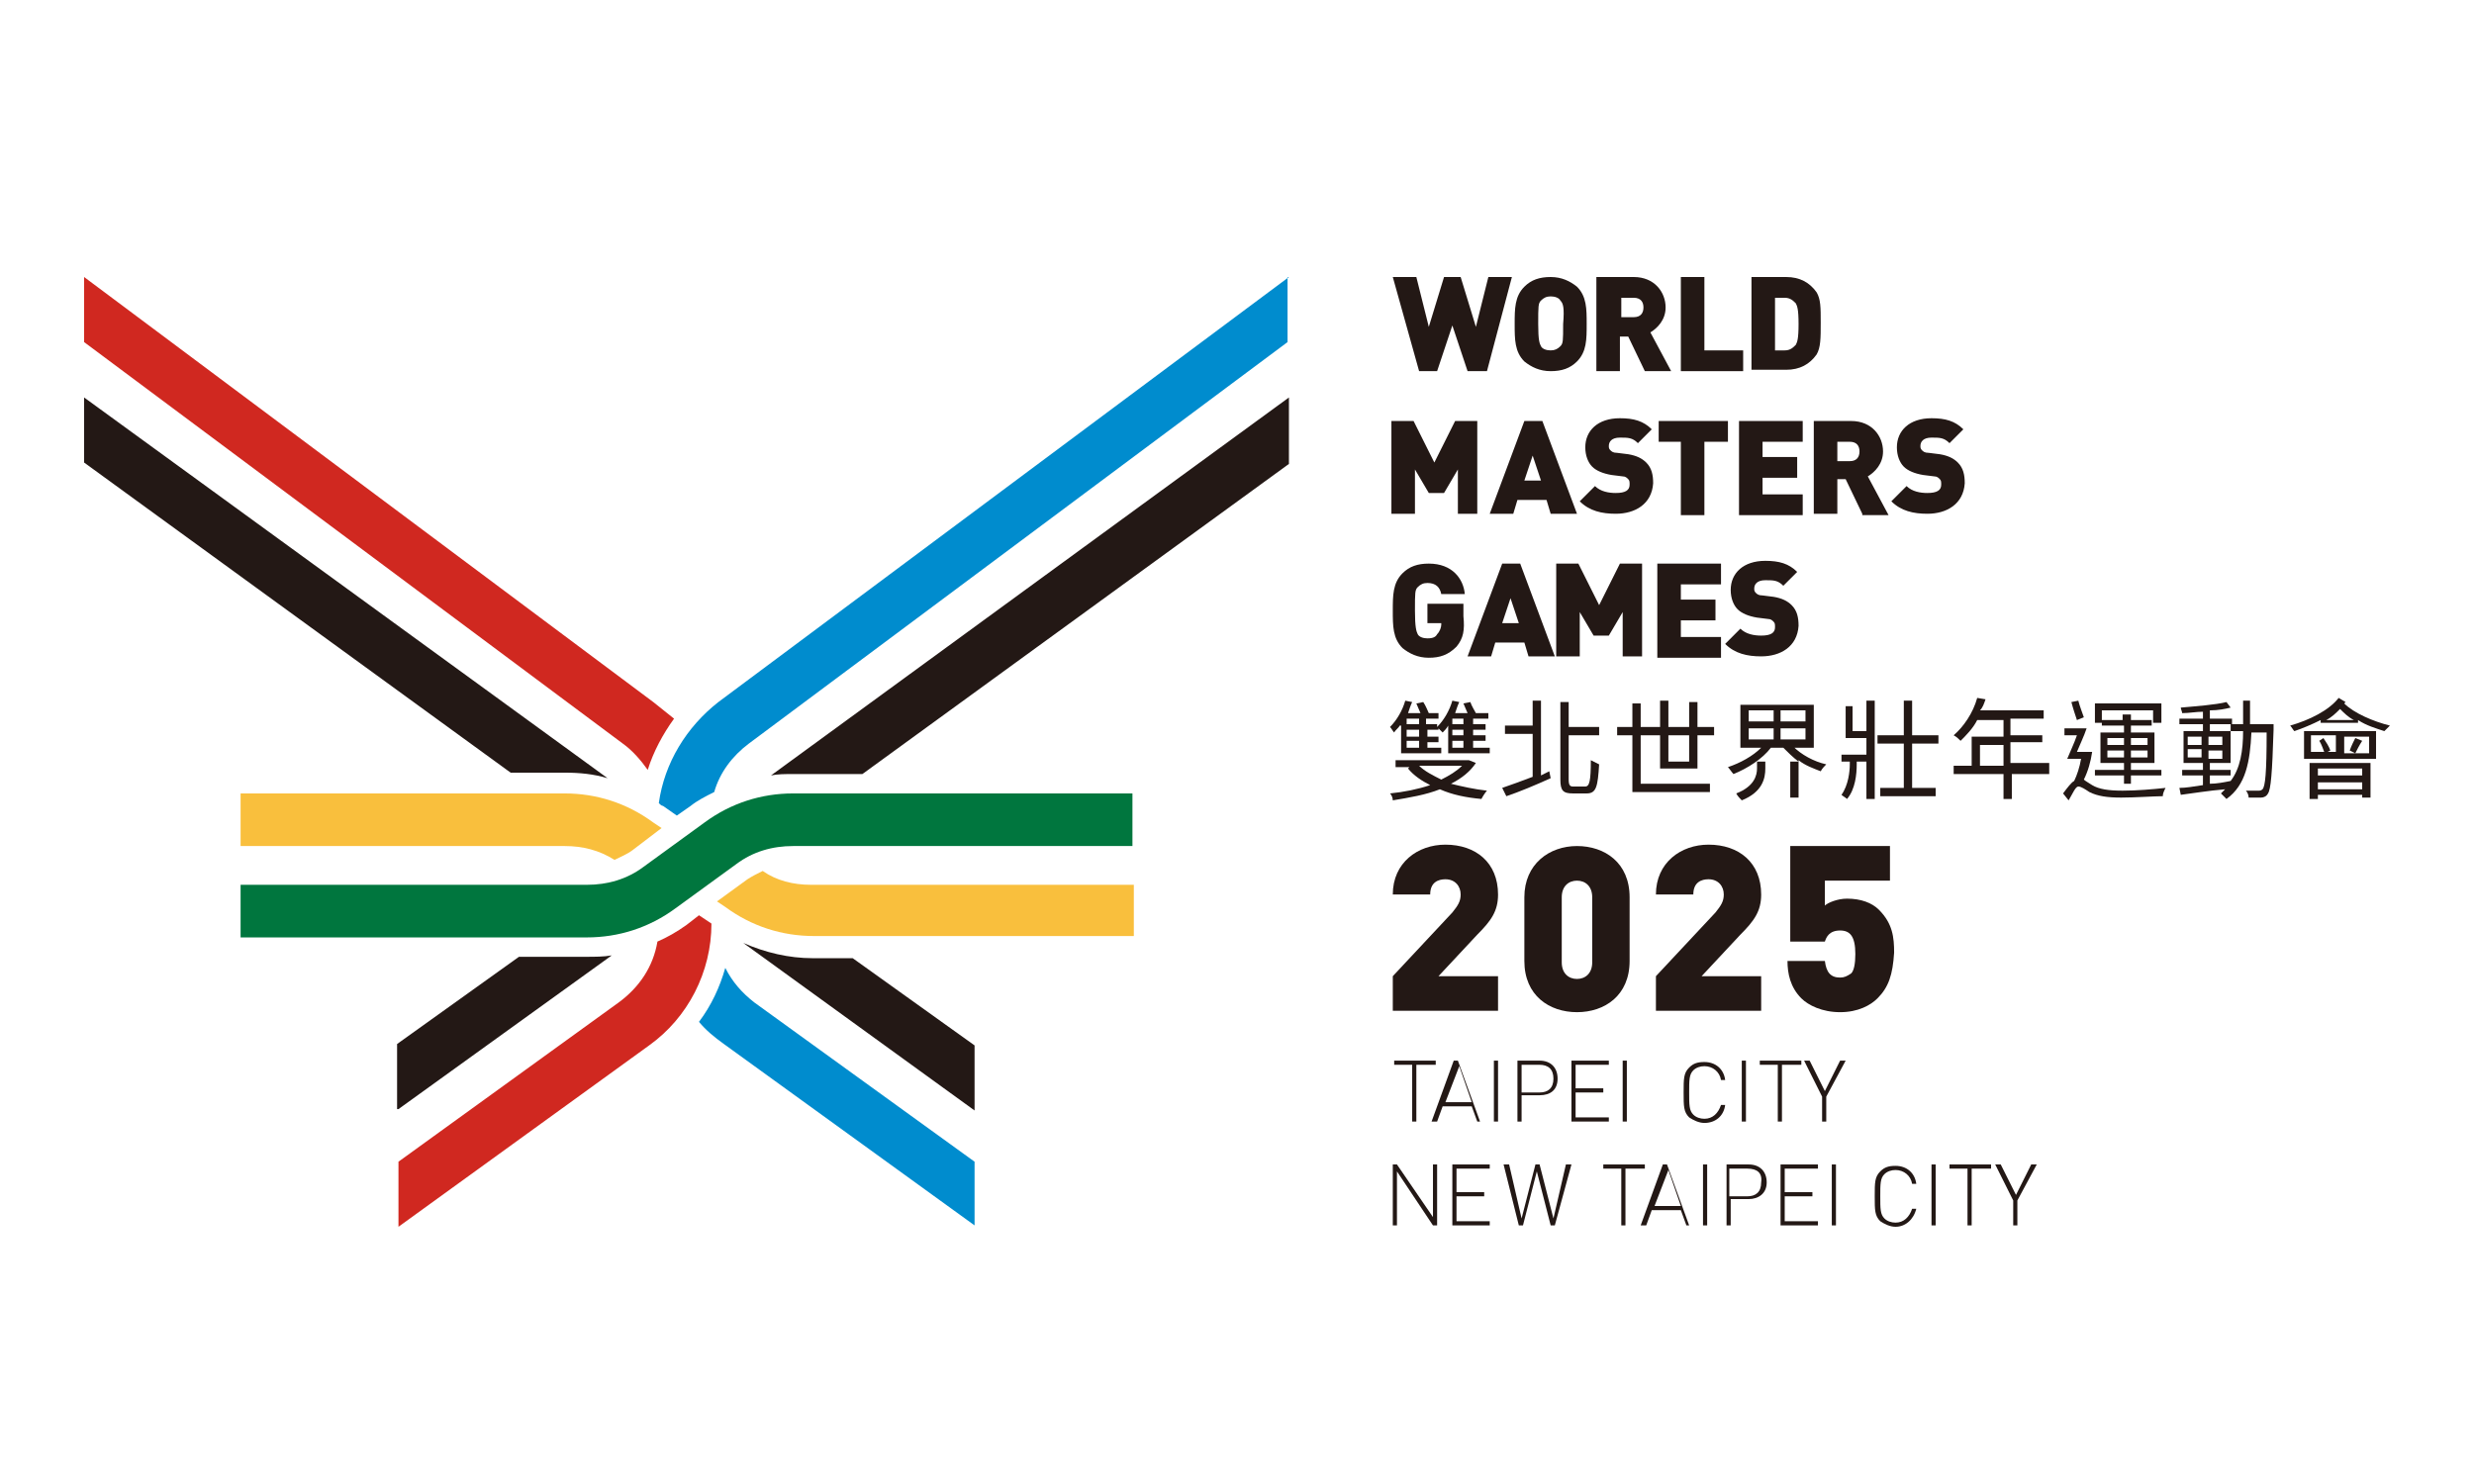 <?xml version="1.0" encoding="UTF-8"?>
<svg width="500px" height="300px" viewBox="0 0 500 300" version="1.1" xmlns="http://www.w3.org/2000/svg" xmlns:xlink="http://www.w3.org/1999/xlink">
    <title>logo_500x300px</title>
    <g id="logo_500x300px" stroke="none" stroke-width="1" fill="none" fill-rule="evenodd">
        <g id="logo" transform="translate(16.997, 56)" fill-rule="nonzero">
            <g id="编组">
                <g id="路径">
                    <path d="M115.032,85.924 L0,0 L0,13.155 L108.875,94.321 C110.834,95.72 112.513,97.679 113.913,99.638 C115.032,96 116.991,92.362 119.23,89.283 C117.831,88.163 116.431,87.044 115.032,85.924 Z" fill="#D02820"></path>
                    <path d="M0,24.35 L0,37.504 L86.204,100.198 L97.12,100.198 C100.198,100.198 102.997,100.478 105.796,101.318 L0,24.35 Z" fill="#231815"></path>
                    <path d="M243.499,0 L128.187,85.924 C121.749,90.962 117.271,98.239 116.152,106.356 C116.431,106.636 116.711,106.915 116.991,106.915 L119.79,108.875 L122.589,106.915 C123.988,105.796 125.668,104.956 127.347,104.117 C128.466,100.198 130.985,96.84 134.344,94.321 L243.219,13.155 L243.219,0 L243.499,0 Z" fill="#008CCE"></path>
                    <path d="M243.499,24.35 L138.822,100.758 C140.222,100.478 141.621,100.478 143.3,100.478 L157.294,100.478 L243.499,37.784 L243.499,24.35 Z" fill="#231815"></path>
                    <path d="M211.592,122.869 L146.939,122.869 C143.3,122.869 139.942,122.029 137.143,120.07 C136.023,120.63 134.904,121.19 134.064,121.749 L127.907,126.227 L129.586,127.347 C134.904,131.265 141.061,133.224 147.499,133.224 L212.152,133.224 L212.152,122.869 L211.592,122.869 Z" fill="#F9BF3D"></path>
                    <path d="M63.534,168.21 L106.636,137.143 C104.956,137.423 103.277,137.423 101.318,137.423 L87.883,137.423 L63.254,155.055 L63.254,168.21 L63.534,168.21 Z" fill="#231815"></path>
                    <path d="M124.268,129.026 L121.749,130.985 C119.79,132.385 117.831,133.504 115.872,134.344 C115.032,139.382 112.233,143.58 108.035,146.659 L63.534,178.845 L63.534,192 L114.192,155.335 C122.029,149.738 126.787,140.501 126.787,130.706 L126.787,130.706 L124.268,129.026 Z" fill="#D02820"></path>
                    <path d="M179.965,155.335 L155.335,137.703 L147.219,137.703 C142.461,137.703 137.703,136.583 133.224,134.624 L179.965,168.49 L179.965,155.335 Z" fill="#231815"></path>
                    <path d="M179.965,178.845 L135.464,146.659 C132.945,144.7 130.985,142.461 129.586,139.662 C128.466,143.58 126.787,147.219 124.268,150.577 C125.668,152.257 127.347,153.656 129.306,155.055 L179.965,191.72 L179.965,178.845 L179.965,178.845 Z" fill="#008CCE"></path>
                    <path d="M143.3,104.397 C136.863,104.397 130.706,106.356 125.388,110.274 L113.073,119.23 C109.714,121.749 105.796,122.869 101.598,122.869 L31.627,122.869 L31.627,133.504 L101.598,133.504 C108.035,133.504 114.192,131.545 119.51,127.627 L131.825,118.671 C135.184,116.152 139.102,115.032 143.3,115.032 L211.872,115.032 L211.872,104.397 L143.3,104.397 Z" fill="#00763E"></path>
                    <path d="M115.032,110.274 C109.714,106.356 103.557,104.397 97.12,104.397 L31.627,104.397 L31.627,115.032 L97.12,115.032 C100.758,115.032 104.117,115.872 107.195,117.831 C108.315,117.271 109.714,116.711 110.834,115.872 L116.711,111.394 L115.032,110.274 Z" fill="#F9BF3D"></path>
                </g>
                <g transform="translate(263.93, 0)" fill="#231815">
                    <g transform="translate(0.28, 0)">
                        <g transform="translate(0.28, 0)">
                            <polygon id="路径" points="19.032 19.032 15.114 19.032 12.035 9.796 8.956 19.032 5.318 19.032 0 0 4.758 0 7.277 10.076 10.356 0 13.714 0 16.793 10.076 19.312 0 24.07 0"></polygon>
                            <path d="M37.224,17.073 C35.825,18.472 34.146,19.032 31.907,19.032 C29.668,19.032 27.988,18.192 26.589,17.073 C24.63,15.114 24.63,12.595 24.63,9.516 C24.63,6.437 24.63,3.918 26.589,1.959 C27.988,0.56 29.668,0 31.907,0 C34.146,0 35.825,0.84 37.224,1.959 C39.184,3.918 39.184,6.437 39.184,9.516 C39.184,12.595 39.184,15.114 37.224,17.073 Z M33.866,4.758 C33.586,4.198 32.746,3.918 31.907,3.918 C31.067,3.918 30.507,4.198 29.948,4.758 C29.388,5.318 29.388,5.878 29.388,9.516 C29.388,12.875 29.668,13.434 29.948,13.994 C30.227,14.554 31.067,14.834 31.907,14.834 C32.746,14.834 33.306,14.554 33.866,13.994 C34.426,13.434 34.426,12.875 34.426,9.516 C34.706,6.157 34.426,5.318 33.866,4.758 Z" id="形状"></path>
                            <path d="M50.939,19.032 L47.58,12.035 L45.901,12.035 L45.901,19.032 L41.143,19.032 L41.143,0 L48.7,0 C52.898,0 55.137,3.079 55.137,6.157 C55.137,8.676 53.458,10.356 52.058,11.195 L56.257,19.032 L50.939,19.032 Z M48.7,4.198 L46.181,4.198 L46.181,8.117 L48.7,8.117 C50.099,8.117 50.659,7.277 50.659,6.157 C50.659,5.038 50.099,4.198 48.7,4.198 Z" id="形状"></path>
                            <polygon id="路径" points="58.216 19.032 58.216 0 62.974 0 62.974 14.834 70.81 14.834 70.81 19.032"></polygon>
                            <path d="M85.644,15.673 C84.245,17.633 82.286,18.752 79.487,18.752 L72.49,18.752 L72.49,0 L79.487,0 C82.286,0 84.245,1.12 85.644,3.079 C86.484,4.478 86.484,6.157 86.484,9.236 C86.484,12.315 86.484,14.274 85.644,15.673 Z M81.446,5.318 C80.886,4.758 80.327,4.198 79.207,4.198 L77.248,4.198 L77.248,14.834 L79.207,14.834 C80.327,14.834 80.886,14.274 81.446,13.714 C81.726,13.155 82.006,12.595 82.006,9.516 C82.006,6.437 81.726,5.878 81.446,5.318 Z" id="形状"></path>
                        </g>
                        <g transform="translate(0, 28.548)">
                            <polygon id="路径" points="13.434 19.312 13.434 10.356 10.636 15.114 7.557 15.114 4.758 10.356 4.758 19.312 0 19.312 0 0.56 4.478 0.56 8.676 8.956 12.875 0.56 17.353 0.56 17.353 19.312"></polygon>
                            <path d="M32.187,19.312 L31.347,16.513 L25.469,16.513 L24.63,19.312 L19.872,19.312 L26.869,0.56 L30.507,0.56 L37.504,19.312 L32.187,19.312 Z M28.548,7.557 L26.869,12.595 L30.227,12.595 L28.548,7.557 Z" id="形状"></path>
                            <path d="M45.341,19.312 C42.542,19.312 40.023,18.752 38.064,16.793 L41.143,13.714 C42.262,14.834 43.942,15.114 45.341,15.114 C47.3,15.114 48.14,14.554 48.14,13.434 C48.14,12.875 48.14,12.595 47.86,12.315 C47.58,12.035 47.3,11.755 46.741,11.755 L44.501,11.475 C42.822,11.195 41.423,10.636 40.583,9.796 C39.743,8.956 39.184,7.557 39.184,5.878 C39.184,2.519 41.703,0 46.181,0 C48.98,0 50.939,0.56 52.618,2.239 L49.819,5.038 C48.7,3.918 47.86,3.918 46.181,3.918 C44.501,3.918 43.942,4.758 43.942,5.598 C43.942,5.878 43.942,6.157 44.222,6.437 C44.501,6.717 44.781,6.997 45.621,6.997 L47.86,7.277 C49.539,7.557 50.659,8.117 51.499,8.956 C52.618,10.076 52.898,11.475 52.898,13.155 C52.618,17.353 49.259,19.312 45.341,19.312 Z" id="路径"></path>
                            <polygon id="路径" points="63.254 4.758 63.254 19.592 58.496 19.592 58.496 4.758 54.017 4.758 54.017 0.56 68.012 0.56 68.012 4.758 63.254 4.758"></polygon>
                            <polygon id="路径" points="70.251 19.312 70.251 0.56 83.125 0.56 83.125 4.758 75.009 4.758 75.009 7.837 82.006 7.837 82.006 12.035 75.009 12.035 75.009 15.394 83.125 15.394 83.125 19.592 70.251 19.592"></polygon>
                            <path d="M95.16,19.312 L91.802,12.315 L90.122,12.315 L90.122,19.312 L85.364,19.312 L85.364,0.56 L92.921,0.56 C97.12,0.56 99.359,3.638 99.359,6.717 C99.359,9.236 97.679,10.915 96.28,11.755 L100.478,19.592 L95.16,19.592 L95.16,19.312 Z M92.641,4.758 L90.122,4.758 L90.122,8.676 L92.641,8.676 C94.041,8.676 94.601,7.837 94.601,6.717 C94.601,5.598 94.041,4.758 92.641,4.758 Z" id="形状"></path>
                            <path d="M108.315,19.312 C105.516,19.312 102.997,18.752 101.038,16.793 L104.117,13.714 C105.236,14.834 106.915,15.114 108.315,15.114 C110.274,15.114 111.114,14.554 111.114,13.434 C111.114,12.875 111.114,12.595 110.834,12.315 C110.554,12.035 110.274,11.755 109.714,11.755 L107.475,11.475 C105.796,11.195 104.397,10.636 103.557,9.796 C102.717,8.956 102.157,7.557 102.157,5.878 C102.157,2.519 104.676,0 109.155,0 C111.953,0 113.913,0.56 115.592,2.239 L112.793,5.038 C111.673,3.918 110.834,3.918 109.155,3.918 C107.475,3.918 106.915,4.758 106.915,5.598 C106.915,5.878 106.915,6.157 107.195,6.437 C107.475,6.717 107.755,6.997 108.595,6.997 L110.834,7.277 C112.513,7.557 113.633,8.117 114.472,8.956 C115.592,10.076 115.872,11.475 115.872,13.155 C115.592,17.353 112.233,19.312 108.315,19.312 Z" id="路径"></path>
                        </g>
                        <g transform="translate(0.28, 57.376)">
                            <path d="M12.875,17.353 C11.195,19.032 9.516,19.592 7.277,19.592 C5.038,19.592 3.359,18.752 1.959,17.633 C0,15.673 0,13.155 0,10.076 C0,6.997 0,4.478 1.959,2.519 C3.359,1.12 5.038,0.56 7.277,0.56 C12.035,0.56 14.274,3.638 14.554,6.717 L9.796,6.717 C9.516,5.318 8.676,4.478 6.997,4.478 C6.157,4.478 5.598,4.758 5.038,5.318 C4.478,5.878 4.478,6.437 4.478,10.076 C4.478,13.434 4.758,14.274 5.038,14.834 C5.318,15.394 6.157,15.673 6.997,15.673 C8.117,15.673 8.676,15.394 8.956,14.834 C9.516,14.274 9.796,13.434 9.796,12.875 L9.796,12.595 L6.997,12.595 L6.997,8.676 L14.274,8.676 L14.274,11.195 C14.554,13.994 14.274,15.673 12.875,17.353 Z" id="路径"></path>
                            <path d="M27.429,19.312 L26.589,16.513 L20.711,16.513 L19.872,19.312 L15.114,19.312 L22.111,0.56 L25.749,0.56 L32.746,19.312 L27.429,19.312 Z M23.79,7.557 L22.111,12.595 L25.469,12.595 L23.79,7.557 Z" id="形状"></path>
                            <polygon id="路径" points="46.461 19.312 46.461 10.356 43.662 15.114 40.583 15.114 37.784 10.356 37.784 19.312 33.026 19.312 33.026 0.56 37.504 0.56 41.703 8.956 45.901 0.56 50.379 0.56 50.379 19.312"></polygon>
                            <polygon id="路径" points="53.458 19.312 53.458 0.56 66.332 0.56 66.332 4.758 58.216 4.758 58.216 7.837 65.213 7.837 65.213 12.035 58.216 12.035 58.216 15.394 66.332 15.394 66.332 19.592 53.458 19.592"></polygon>
                            <path d="M74.449,19.312 C71.65,19.312 69.131,18.752 67.172,16.793 L70.251,13.714 C71.37,14.834 73.05,15.114 74.449,15.114 C76.408,15.114 77.248,14.554 77.248,13.434 C77.248,12.875 77.248,12.595 76.968,12.315 C76.688,12.035 76.408,11.755 75.848,11.755 L73.609,11.475 C71.93,11.195 70.531,10.636 69.691,9.796 C68.851,8.956 68.292,7.557 68.292,5.878 C68.292,2.519 70.81,0 75.289,0 C78.087,0 80.047,0.56 81.726,2.239 L78.927,5.038 C77.808,3.918 76.968,3.918 75.289,3.918 C73.609,3.918 73.05,4.758 73.05,5.598 C73.05,5.878 73.05,6.157 73.329,6.437 C73.609,6.717 73.889,6.997 74.729,6.997 L76.968,7.277 C78.647,7.557 79.767,8.117 80.606,8.956 C81.726,10.076 82.006,11.475 82.006,13.155 C81.726,17.353 78.367,19.312 74.449,19.312 Z" id="路径"></path>
                        </g>
                    </g>
                    <g transform="translate(0.56, 114.752)">
                        <path d="M0,33.586 L0,26.589 L12.035,13.714 C13.155,12.315 13.714,11.475 13.714,10.076 C13.714,8.397 12.595,6.997 10.636,6.997 C9.236,6.997 7.557,7.557 7.557,10.076 L0,10.076 C0,3.638 5.038,0 10.636,0 C16.793,0 21.271,3.638 21.271,10.076 C21.271,13.434 19.872,15.394 17.073,18.192 L9.236,26.589 L21.271,26.589 L21.271,33.586 L0,33.586 Z" id="路径"></path>
                        <path d="M37.224,33.866 C31.627,33.866 26.589,30.507 26.589,23.51 L26.589,10.636 C26.589,3.918 31.627,0.28 37.224,0.28 C42.822,0.28 47.86,3.638 47.86,10.636 L47.86,23.51 C47.86,30.507 42.822,33.866 37.224,33.866 Z M40.303,10.636 C40.303,8.397 38.904,7.277 37.224,7.277 C35.545,7.277 34.146,8.397 34.146,10.636 L34.146,23.79 C34.146,26.029 35.545,27.149 37.224,27.149 C38.904,27.149 40.303,26.029 40.303,23.79 L40.303,10.636 L40.303,10.636 Z" id="形状"></path>
                        <path d="M53.178,33.586 L53.178,26.589 L65.213,13.714 C66.332,12.315 66.892,11.475 66.892,10.076 C66.892,8.397 65.773,6.997 63.813,6.997 C62.414,6.997 60.735,7.557 60.735,10.076 L53.178,10.076 C53.178,3.638 58.216,0 63.813,0 C69.971,0 74.449,3.638 74.449,10.076 C74.449,13.434 73.05,15.394 70.251,18.192 L62.414,26.589 L74.449,26.589 L74.449,33.586 L53.178,33.586 Z" id="路径"></path>
                        <path d="M97.959,31.067 C96.56,32.466 94.041,33.866 90.402,33.866 C86.764,33.866 83.965,32.466 82.566,31.067 C80.327,28.828 79.767,26.029 79.767,23.51 L87.324,23.51 C87.603,25.749 88.443,26.869 90.402,26.869 C91.242,26.869 91.802,26.589 92.641,26.029 C93.201,25.469 93.481,24.07 93.481,22.111 C93.481,18.472 92.362,17.353 90.402,17.353 C88.163,17.353 87.603,18.752 87.324,19.592 L80.327,19.592 L80.327,0.28 L100.478,0.28 L100.478,7.277 L87.324,7.277 L87.324,12.315 C87.883,11.755 89.843,10.915 91.802,10.915 C94.601,10.915 96.84,11.755 98.239,13.155 C101.038,15.953 101.318,18.752 101.318,21.831 C101.038,26.309 100.198,28.828 97.959,31.067 Z" id="路径"></path>
                    </g>
                    <g transform="translate(0.56, 158.414)">
                        <g transform="translate(0.28, 0)">
                            <g>
                                <polygon id="路径" points="4.478 0.84 4.478 12.315 3.638 12.315 3.638 0.84 0 0.84 0 0 8.397 0 8.397 0.84"></polygon>
                                <path d="M16.793,12.315 L15.673,9.236 L9.796,9.236 L8.676,12.315 L7.557,12.315 L12.035,0 L12.875,0 L17.353,12.315 L16.793,12.315 Z M10.356,8.397 L15.673,8.397 L13.155,1.12 L10.356,8.397 Z" id="形状"></path>
                                <polygon id="路径" points="20.152 12.315 20.152 0 20.991 0 20.991 12.315"></polygon>
                                <path d="M29.388,6.997 L25.749,6.997 L25.749,12.315 L24.91,12.315 L24.91,0 L29.388,0 C31.627,0 33.026,1.399 33.026,3.638 C33.026,5.878 31.627,6.997 29.388,6.997 Z M29.388,0.84 L25.749,0.84 L25.749,6.437 L29.388,6.437 C31.067,6.437 32.187,5.598 32.187,3.638 C32.187,1.679 31.067,0.84 29.388,0.84 Z" id="形状"></path>
                                <polygon id="路径" points="35.825 12.315 35.825 0 43.382 0 43.382 0.84 36.665 0.84 36.665 5.598 42.262 5.598 42.262 6.437 36.665 6.437 36.665 11.475 43.382 11.475 43.382 12.315"></polygon>
                                <polygon id="路径" points="46.181 12.315 46.181 0 47.02 0 47.02 12.315"></polygon>
                            </g>
                            <g transform="translate(58.496, 0)" id="路径">
                                <path d="M4.198,12.595 C3.079,12.595 1.959,12.035 1.12,11.475 C0,10.356 0,9.236 0,6.437 C0,3.638 0,2.519 1.12,1.399 C1.959,0.56 2.799,0.28 4.198,0.28 C6.437,0.28 8.117,1.679 8.397,3.918 L7.557,3.918 C7.277,2.239 5.878,1.12 4.198,1.12 C3.359,1.12 2.519,1.399 1.959,1.959 C1.12,2.799 1.12,3.918 1.12,6.437 C1.12,8.956 1.12,10.076 1.959,10.915 C2.519,11.475 3.359,11.755 4.198,11.755 C5.878,11.755 6.997,10.636 7.557,8.956 L8.397,8.956 C8.117,11.195 6.437,12.595 4.198,12.595 Z"></path>
                                <polygon points="11.755 12.315 11.755 0 12.595 0 12.595 12.315"></polygon>
                                <polygon points="19.872 0.84 19.872 12.315 19.032 12.315 19.032 0.84 15.394 0.84 15.394 0 23.79 0 23.79 0.84"></polygon>
                                <polygon points="28.828 7.277 28.828 12.315 27.988 12.315 27.988 7.277 24.35 0 25.469 0 28.548 6.157 31.627 0 32.746 0"></polygon>
                            </g>
                        </g>
                        <g transform="translate(0, 20.991)">
                            <g id="路径">
                                <polygon points="8.117 12.315 0.84 1.399 0.84 12.315 0 12.315 0 0 0.84 0 8.117 10.636 8.117 0 8.956 0 8.956 12.315"></polygon>
                                <polygon points="12.035 12.315 12.035 0 19.592 0 19.592 0.84 12.875 0.84 12.875 5.598 18.472 5.598 18.472 6.437 12.875 6.437 12.875 11.475 19.592 11.475 19.592 12.315 12.035 12.315"></polygon>
                                <polygon points="32.746 12.315 31.907 12.315 29.108 1.399 26.309 12.315 25.469 12.315 22.391 0 23.51 0 26.029 10.915 28.828 0 29.668 0 32.466 10.915 34.985 0 36.105 0"></polygon>
                            </g>
                            <g transform="translate(42.542, 0)">
                                <polygon id="路径" points="4.478 0.84 4.478 12.315 3.638 12.315 3.638 0.84 0 0.84 0 0 8.397 0 8.397 0.84"></polygon>
                                <path d="M16.793,12.315 L15.673,9.236 L9.796,9.236 L8.676,12.315 L7.557,12.315 L12.035,0 L12.875,0 L17.353,12.315 L16.793,12.315 Z M10.356,8.397 L15.673,8.397 L13.155,1.12 L10.356,8.397 Z" id="形状"></path>
                                <polygon id="路径" points="20.152 12.315 20.152 0 20.991 0 20.991 12.315"></polygon>
                                <path d="M29.388,6.997 L25.749,6.997 L25.749,12.315 L24.91,12.315 L24.91,0 L29.388,0 C31.627,0 33.026,1.399 33.026,3.638 C33.026,5.878 31.347,6.997 29.388,6.997 Z M29.108,0.84 L25.469,0.84 L25.469,6.437 L29.108,6.437 C30.787,6.437 31.907,5.598 31.907,3.638 C32.187,1.679 31.067,0.84 29.108,0.84 Z" id="形状"></path>
                                <polygon id="路径" points="35.825 12.315 35.825 0 43.382 0 43.382 0.84 36.665 0.84 36.665 5.598 42.262 5.598 42.262 6.437 36.665 6.437 36.665 11.475 43.382 11.475 43.382 12.315 35.825 12.315"></polygon>
                                <polygon id="路径" points="46.181 12.315 46.181 0 47.02 0 47.02 12.315"></polygon>
                            </g>
                            <g transform="translate(97.399, 0)" id="路径">
                                <path d="M4.198,12.595 C3.079,12.595 1.959,12.035 1.12,11.475 C0,10.356 0,9.236 0,6.437 C0,3.638 0,2.519 1.12,1.399 C1.959,0.56 2.799,0.28 4.198,0.28 C6.437,0.28 8.117,1.679 8.397,3.918 L7.557,3.918 C7.277,2.239 5.878,1.12 4.198,1.12 C3.359,1.12 2.519,1.399 1.959,1.959 C1.12,2.799 1.12,3.918 1.12,6.437 C1.12,8.956 1.12,10.076 1.959,10.915 C2.519,11.475 3.359,11.755 4.198,11.755 C5.878,11.755 6.997,10.636 7.557,8.956 L8.397,8.956 C7.837,11.195 6.157,12.595 4.198,12.595 Z"></path>
                                <polygon points="11.475 12.315 11.475 0 12.315 0 12.315 12.315"></polygon>
                                <polygon points="19.592 0.84 19.592 12.315 18.752 12.315 18.752 0.84 15.114 0.84 15.114 3.97738208e-14 23.51 3.97738208e-14 23.51 0.84"></polygon>
                                <polygon points="28.828 7.277 28.828 12.315 27.988 12.315 27.988 7.277 24.35 3.97738208e-14 25.469 3.97738208e-14 28.548 6.157 31.627 3.97738208e-14 32.746 3.97738208e-14"></polygon>
                            </g>
                        </g>
                    </g>
                    <g transform="translate(0, 85.085)" id="形状">
                        <path d="M1.959,5.598 C1.679,6.157 1.12,6.437 0.84,6.997 C0.56,6.717 0.28,6.157 0,5.878 C1.399,4.478 2.519,2.519 3.079,0.56 L4.478,0.84 C4.198,1.399 3.918,2.239 3.638,3.079 L6.157,3.079 C5.878,2.519 5.598,1.679 5.318,1.12 L6.717,0.84 C7.277,1.679 7.557,2.519 7.837,3.079 L9.796,3.079 L9.796,4.198 L7.277,4.198 L7.277,5.318 L9.516,5.318 L9.516,5.878 C10.915,4.478 12.035,2.519 12.595,0.56 L13.994,0.84 C13.714,1.399 13.434,2.239 13.155,3.079 L15.673,3.079 C15.394,2.519 15.114,1.679 14.834,1.12 L16.233,0.84 C16.513,1.679 17.073,2.519 17.353,3.079 L19.872,3.079 L19.872,4.198 L16.793,4.198 L16.793,5.318 L19.312,5.318 L19.312,6.437 L16.793,6.437 L16.793,7.557 L19.312,7.557 L19.312,8.676 L16.793,8.676 L16.793,10.076 L20.152,10.076 L20.152,11.195 L11.755,11.195 L11.755,5.598 C11.475,6.157 10.915,6.717 10.636,6.997 C10.356,6.717 10.076,6.437 9.796,6.157 L9.796,6.437 L7.557,6.437 L7.557,7.837 L9.796,7.837 L9.796,8.956 L7.557,8.956 L7.557,10.076 L10.356,10.076 L10.356,11.195 L2.239,11.195 L2.239,5.598 L1.959,5.598 Z M17.353,13.155 C16.233,14.834 14.554,16.233 12.315,17.353 C14.554,17.913 17.073,18.472 19.592,18.752 C19.312,19.032 18.752,19.872 18.472,20.431 C15.394,20.152 12.595,19.592 10.076,18.472 C7.277,19.592 3.918,20.152 0.56,20.711 C0.56,20.152 0.28,19.592 2.27373675e-13,19.312 C2.799,19.032 5.598,18.472 8.117,17.633 C6.437,16.793 4.758,15.673 3.638,14.274 L3.918,13.994 L1.12,13.994 L1.12,12.595 L15.673,12.595 L15.953,12.595 L17.353,13.155 Z M5.878,4.198 L3.359,4.198 L3.359,5.318 L5.878,5.318 L5.878,4.198 Z M5.878,6.437 L3.359,6.437 L3.359,7.837 L5.878,7.837 L5.878,6.437 Z M5.878,8.676 L3.359,8.676 L3.359,10.076 L5.878,10.076 L5.878,8.676 Z M5.878,13.714 C6.997,14.834 8.676,15.673 10.356,16.513 C12.035,15.673 13.434,14.834 14.554,13.714 L5.878,13.714 Z M14.834,4.198 L12.595,4.198 L12.595,5.318 L14.834,5.318 L14.834,4.198 Z M14.834,6.437 L12.595,6.437 L12.595,7.557 L14.834,7.557 L14.834,6.437 Z M14.834,8.676 L12.595,8.676 L12.595,10.076 L14.834,10.076 L14.834,8.676 Z"></path>
                        <path d="M32.187,14.834 L32.466,16.233 C29.388,17.633 26.029,19.032 23.51,19.872 L22.671,18.192 C24.35,17.633 26.589,16.793 28.828,15.953 L28.828,7.277 L23.23,7.277 L23.23,5.598 L28.828,5.598 L28.828,0.56 L30.507,0.56 L30.507,15.673 L32.187,14.834 Z M39.464,17.913 C40.303,17.913 40.583,16.793 40.583,12.595 C41.143,12.875 41.703,13.155 42.262,13.434 C41.983,17.913 41.703,19.312 39.743,19.312 L36.945,19.312 C34.985,19.312 34.426,18.752 34.426,16.513 L34.426,0.84 L36.105,0.84 L36.105,5.878 L42.262,5.878 L42.262,7.557 L36.105,7.557 L36.105,16.513 C36.105,17.633 36.385,17.913 36.945,17.913 L39.464,17.913 Z"></path>
                        <path d="M54.577,14.274 L54.577,7.557 L50.659,7.557 L50.659,17.353 L64.653,17.353 L64.653,19.032 L48.98,19.032 L48.98,7.557 L45.901,7.557 L45.901,5.878 L48.98,5.878 L48.98,1.12 L50.659,1.12 L50.659,5.878 L54.577,5.878 L54.577,0.56 L56.257,0.56 L56.257,5.878 L60.455,5.878 L60.455,0.84 L62.134,0.84 L62.134,5.878 L65.493,5.878 L65.493,7.557 L62.134,7.557 L62.134,14.274 L54.577,14.274 Z M56.257,7.557 L56.257,12.875 L60.455,12.875 L60.455,7.557 L56.257,7.557 Z"></path>
                        <path d="M81.446,9.796 C83.125,11.475 85.644,12.875 88.163,13.434 C87.883,13.714 87.324,14.274 87.044,14.834 C85.644,14.274 83.965,13.714 82.566,12.595 L82.566,20.152 L80.886,20.152 L80.886,12.875 L82.566,12.875 C81.446,12.035 80.327,10.915 79.487,10.076 L76.968,10.076 C75.289,12.315 72.21,14.274 69.411,15.394 C69.131,15.114 68.571,14.274 68.292,13.994 C70.81,13.155 73.329,11.755 75.009,10.076 L70.81,10.076 L70.81,1.399 L85.644,1.399 L85.644,10.076 L81.446,10.076 L81.446,9.796 Z M74.169,12.875 L75.848,12.875 L75.848,14.274 C75.848,16.233 75.289,19.032 71.09,20.711 C70.81,20.431 70.251,19.872 69.971,19.312 C73.609,17.913 74.169,15.673 74.169,14.274 L74.169,12.875 L74.169,12.875 Z M72.49,4.758 L77.528,4.758 L77.528,2.519 L72.49,2.519 L72.49,4.758 Z M72.49,8.397 L77.528,8.397 L77.528,6.157 L72.49,6.157 L72.49,8.397 Z M83.965,2.519 L78.927,2.519 L78.927,4.758 L83.965,4.758 L83.965,2.519 Z M83.965,6.157 L78.927,6.157 L78.927,8.397 L83.965,8.397 L83.965,6.157 Z"></path>
                        <path d="M96.28,0.56 L97.959,0.56 L97.959,20.431 L96.28,20.431 L96.28,12.875 L94.321,12.875 L94.321,13.434 C94.321,15.394 94.041,18.472 92.362,20.431 C92.082,20.152 91.522,19.872 91.242,19.592 C92.641,17.633 92.921,14.834 92.921,13.434 L92.921,12.875 L91.242,12.875 L91.242,11.475 L96.28,11.475 L96.28,8.117 L92.082,8.117 L92.082,1.679 L93.481,1.679 L93.481,6.717 L96.28,6.717 L96.28,0.56 L96.28,0.56 Z M105.516,9.236 L105.516,18.192 L110.274,18.192 L110.274,19.872 L99.079,19.872 L99.079,18.192 L103.837,18.192 L103.837,9.236 L98.519,9.236 L98.519,7.557 L103.837,7.557 L103.837,0.56 L105.516,0.56 L105.516,7.557 L110.834,7.557 L110.834,9.236 L105.516,9.236 Z"></path>
                        <path d="M133.504,15.394 L125.668,15.394 L125.668,20.431 L123.988,20.431 L123.988,15.394 L113.913,15.394 L113.913,13.714 L117.551,13.714 L117.551,7.837 L123.988,7.837 L123.988,4.478 L118.671,4.478 C117.831,6.157 116.431,7.557 115.312,8.676 C115.032,8.397 114.472,7.837 113.913,7.557 C115.872,5.878 117.831,3.079 118.671,0 L120.35,0.28 C120.07,1.12 119.79,1.959 119.23,2.519 L132.105,2.519 L132.105,4.198 L125.388,4.198 L125.388,7.557 L131.825,7.557 L131.825,8.956 L125.388,8.956 L125.388,13.155 L133.224,13.155 L133.224,15.394 L133.504,15.394 Z M123.988,13.714 L123.988,9.516 L119.23,9.516 L119.23,13.714 L123.988,13.714 Z"></path>
                        <path d="M141.901,10.915 C141.621,12.875 141.061,14.834 140.222,16.513 C140.501,16.793 141.061,17.073 141.901,17.633 C143.3,18.472 145.259,18.752 148.058,18.752 C150.857,18.752 154.216,18.472 156.735,18.192 C156.455,18.752 156.175,19.312 156.175,19.872 C154.496,19.872 150.577,20.152 147.778,20.152 C144.98,20.152 143.02,19.872 141.341,19.032 C140.501,18.472 139.662,17.913 139.102,17.913 C138.542,17.913 137.983,19.312 137.143,20.711 L136.023,19.312 C136.863,18.192 137.703,17.073 138.262,16.793 C138.822,15.673 139.382,13.994 139.662,12.315 L136.863,12.315 C137.423,10.915 138.262,9.236 138.822,7.557 L136.303,7.557 L136.303,6.157 L140.781,6.157 C140.222,7.837 139.382,9.516 138.822,10.915 L139.942,10.915 L140.222,10.915 L141.901,10.915 Z M138.822,4.478 C138.542,3.638 137.983,1.959 137.703,0.84 L139.102,0.56 C139.382,1.679 139.942,3.079 140.222,3.918 L138.822,4.478 Z M143.86,5.038 L142.461,5.038 L142.461,1.12 L155.895,1.12 L155.895,5.038 L154.216,5.038 L154.216,2.519 L143.86,2.519 L143.86,5.038 Z M148.338,17.633 L148.338,15.673 L142.461,15.673 L142.461,14.554 L148.338,14.554 L148.338,13.155 L143.58,13.155 L143.58,6.997 L148.338,6.997 L148.338,5.598 L143.86,5.598 L143.86,4.478 L148.058,4.478 L148.058,3.359 L149.738,3.359 L149.738,4.478 L153.936,4.478 L153.936,5.598 L149.738,5.598 L149.738,6.997 L154.496,6.997 L154.496,13.155 L149.738,13.155 L149.738,14.554 L155.895,14.554 L155.895,15.673 L149.738,15.673 L149.738,17.353 L148.338,17.353 L148.338,17.633 Z M144.98,9.516 L148.338,9.516 L148.338,8.117 L144.98,8.117 L144.98,9.516 Z M148.338,12.035 L148.338,10.636 L144.98,10.636 L144.98,12.035 L148.338,12.035 Z M149.738,8.117 L149.738,9.516 L153.096,9.516 L153.096,8.117 L149.738,8.117 Z M153.096,10.636 L149.738,10.636 L149.738,12.035 L153.096,12.035 L153.096,10.636 Z"></path>
                        <path d="M178.566,5.598 C178.566,5.598 178.566,6.157 178.566,6.437 C178.286,15.394 178.006,18.472 177.446,19.312 C177.166,19.872 176.606,20.152 176.047,20.152 C175.487,20.152 174.367,20.152 173.528,20.152 C173.528,19.592 173.248,19.032 172.968,18.752 C174.087,18.752 174.927,18.752 175.487,18.752 C175.767,18.752 176.047,18.752 176.327,18.472 C176.886,17.913 177.166,15.114 177.166,6.997 L174.087,6.997 C173.808,12.875 172.968,17.633 169.05,20.431 C168.77,20.152 168.21,19.592 167.93,19.312 C168.21,19.032 168.49,18.752 168.77,18.472 C165.411,18.752 162.052,19.312 159.813,19.592 L159.534,18.192 C160.933,18.192 162.332,17.913 164.292,17.633 L164.292,15.673 L160.093,15.673 L160.093,14.554 L164.292,14.554 L164.292,13.155 L160.373,13.155 L160.373,6.717 L164.292,6.717 L164.292,5.318 L159.534,5.318 L159.534,4.198 L164.292,4.198 L164.292,2.799 C162.892,2.799 161.493,3.079 160.093,3.079 C160.093,2.799 159.813,2.239 159.813,1.959 C162.892,1.679 166.81,1.399 169.05,0.84 L169.889,1.959 C168.77,2.239 167.37,2.519 165.691,2.519 L165.691,4.198 L170.169,4.198 L170.169,5.318 L165.691,5.318 L165.691,6.717 L169.889,6.717 L169.889,13.155 L165.691,13.155 L165.691,14.554 L169.889,14.554 L169.889,15.673 L165.691,15.673 L165.691,17.353 C167.09,17.353 168.49,17.073 169.889,16.793 L169.889,16.793 C171.848,14.274 172.408,10.636 172.408,6.717 L169.889,6.717 L169.889,5.318 L172.408,5.318 C172.408,3.918 172.408,2.239 172.408,0.56 L173.808,0.56 C173.808,2.239 173.808,3.918 173.808,5.318 L178.566,5.318 L178.566,5.598 Z M161.213,9.516 L164.012,9.516 L164.012,7.837 L161.213,7.837 L161.213,9.516 Z M164.012,12.035 L164.012,10.356 L161.213,10.356 L161.213,12.035 L164.012,12.035 Z M165.411,7.837 L165.411,9.516 L168.21,9.516 L168.21,7.837 L165.411,7.837 Z M168.21,10.636 L165.411,10.636 L165.411,12.315 L168.21,12.315 L168.21,10.636 Z"></path>
                        <path d="M193.12,0.84 C193.12,0.84 192.84,1.12 192.84,1.12 C194.799,3.079 198.717,4.758 202.076,5.598 C201.796,5.878 201.236,6.437 200.956,6.717 C199.277,6.157 197.318,5.598 195.638,4.478 L195.638,5.038 L188.082,5.038 L188.082,4.478 C186.402,5.318 184.443,6.157 182.764,6.717 C182.484,6.437 182.204,5.878 181.924,5.598 C185.843,4.478 189.761,2.519 191.72,0 L193.12,0.84 Z M184.723,6.717 L199.277,6.717 L199.277,12.315 L184.723,12.315 L184.723,6.717 Z M185.843,13.155 L198.157,13.155 L198.157,20.152 L196.478,20.152 L196.478,19.592 L187.522,19.592 L187.522,20.431 L185.843,20.431 L185.843,13.155 Z M186.122,10.915 L191.16,10.915 L191.16,7.557 L186.122,7.557 L186.122,10.915 Z M188.641,8.117 C189.201,8.956 189.761,9.796 190.041,10.636 L188.921,11.195 C188.641,10.636 188.362,9.516 187.802,8.676 L188.641,8.117 Z M187.522,14.274 L187.522,15.673 L196.478,15.673 L196.478,14.274 L187.522,14.274 Z M196.478,18.472 L196.478,17.073 L187.522,17.073 L187.522,18.472 L196.478,18.472 Z M194.799,4.478 C193.679,3.918 192.84,3.079 192,2.239 C191.16,3.079 190.321,3.918 189.201,4.478 L194.799,4.478 Z M197.878,7.837 L192.84,7.837 L192.84,11.195 L197.878,11.195 L197.878,7.837 Z M193.959,10.636 C194.239,9.796 194.799,8.676 195.079,8.117 L196.478,8.676 C195.918,9.516 195.359,10.636 195.079,11.195 L193.959,10.636 Z"></path>
                    </g>
                </g>
            </g>
        </g>
    </g>
</svg>